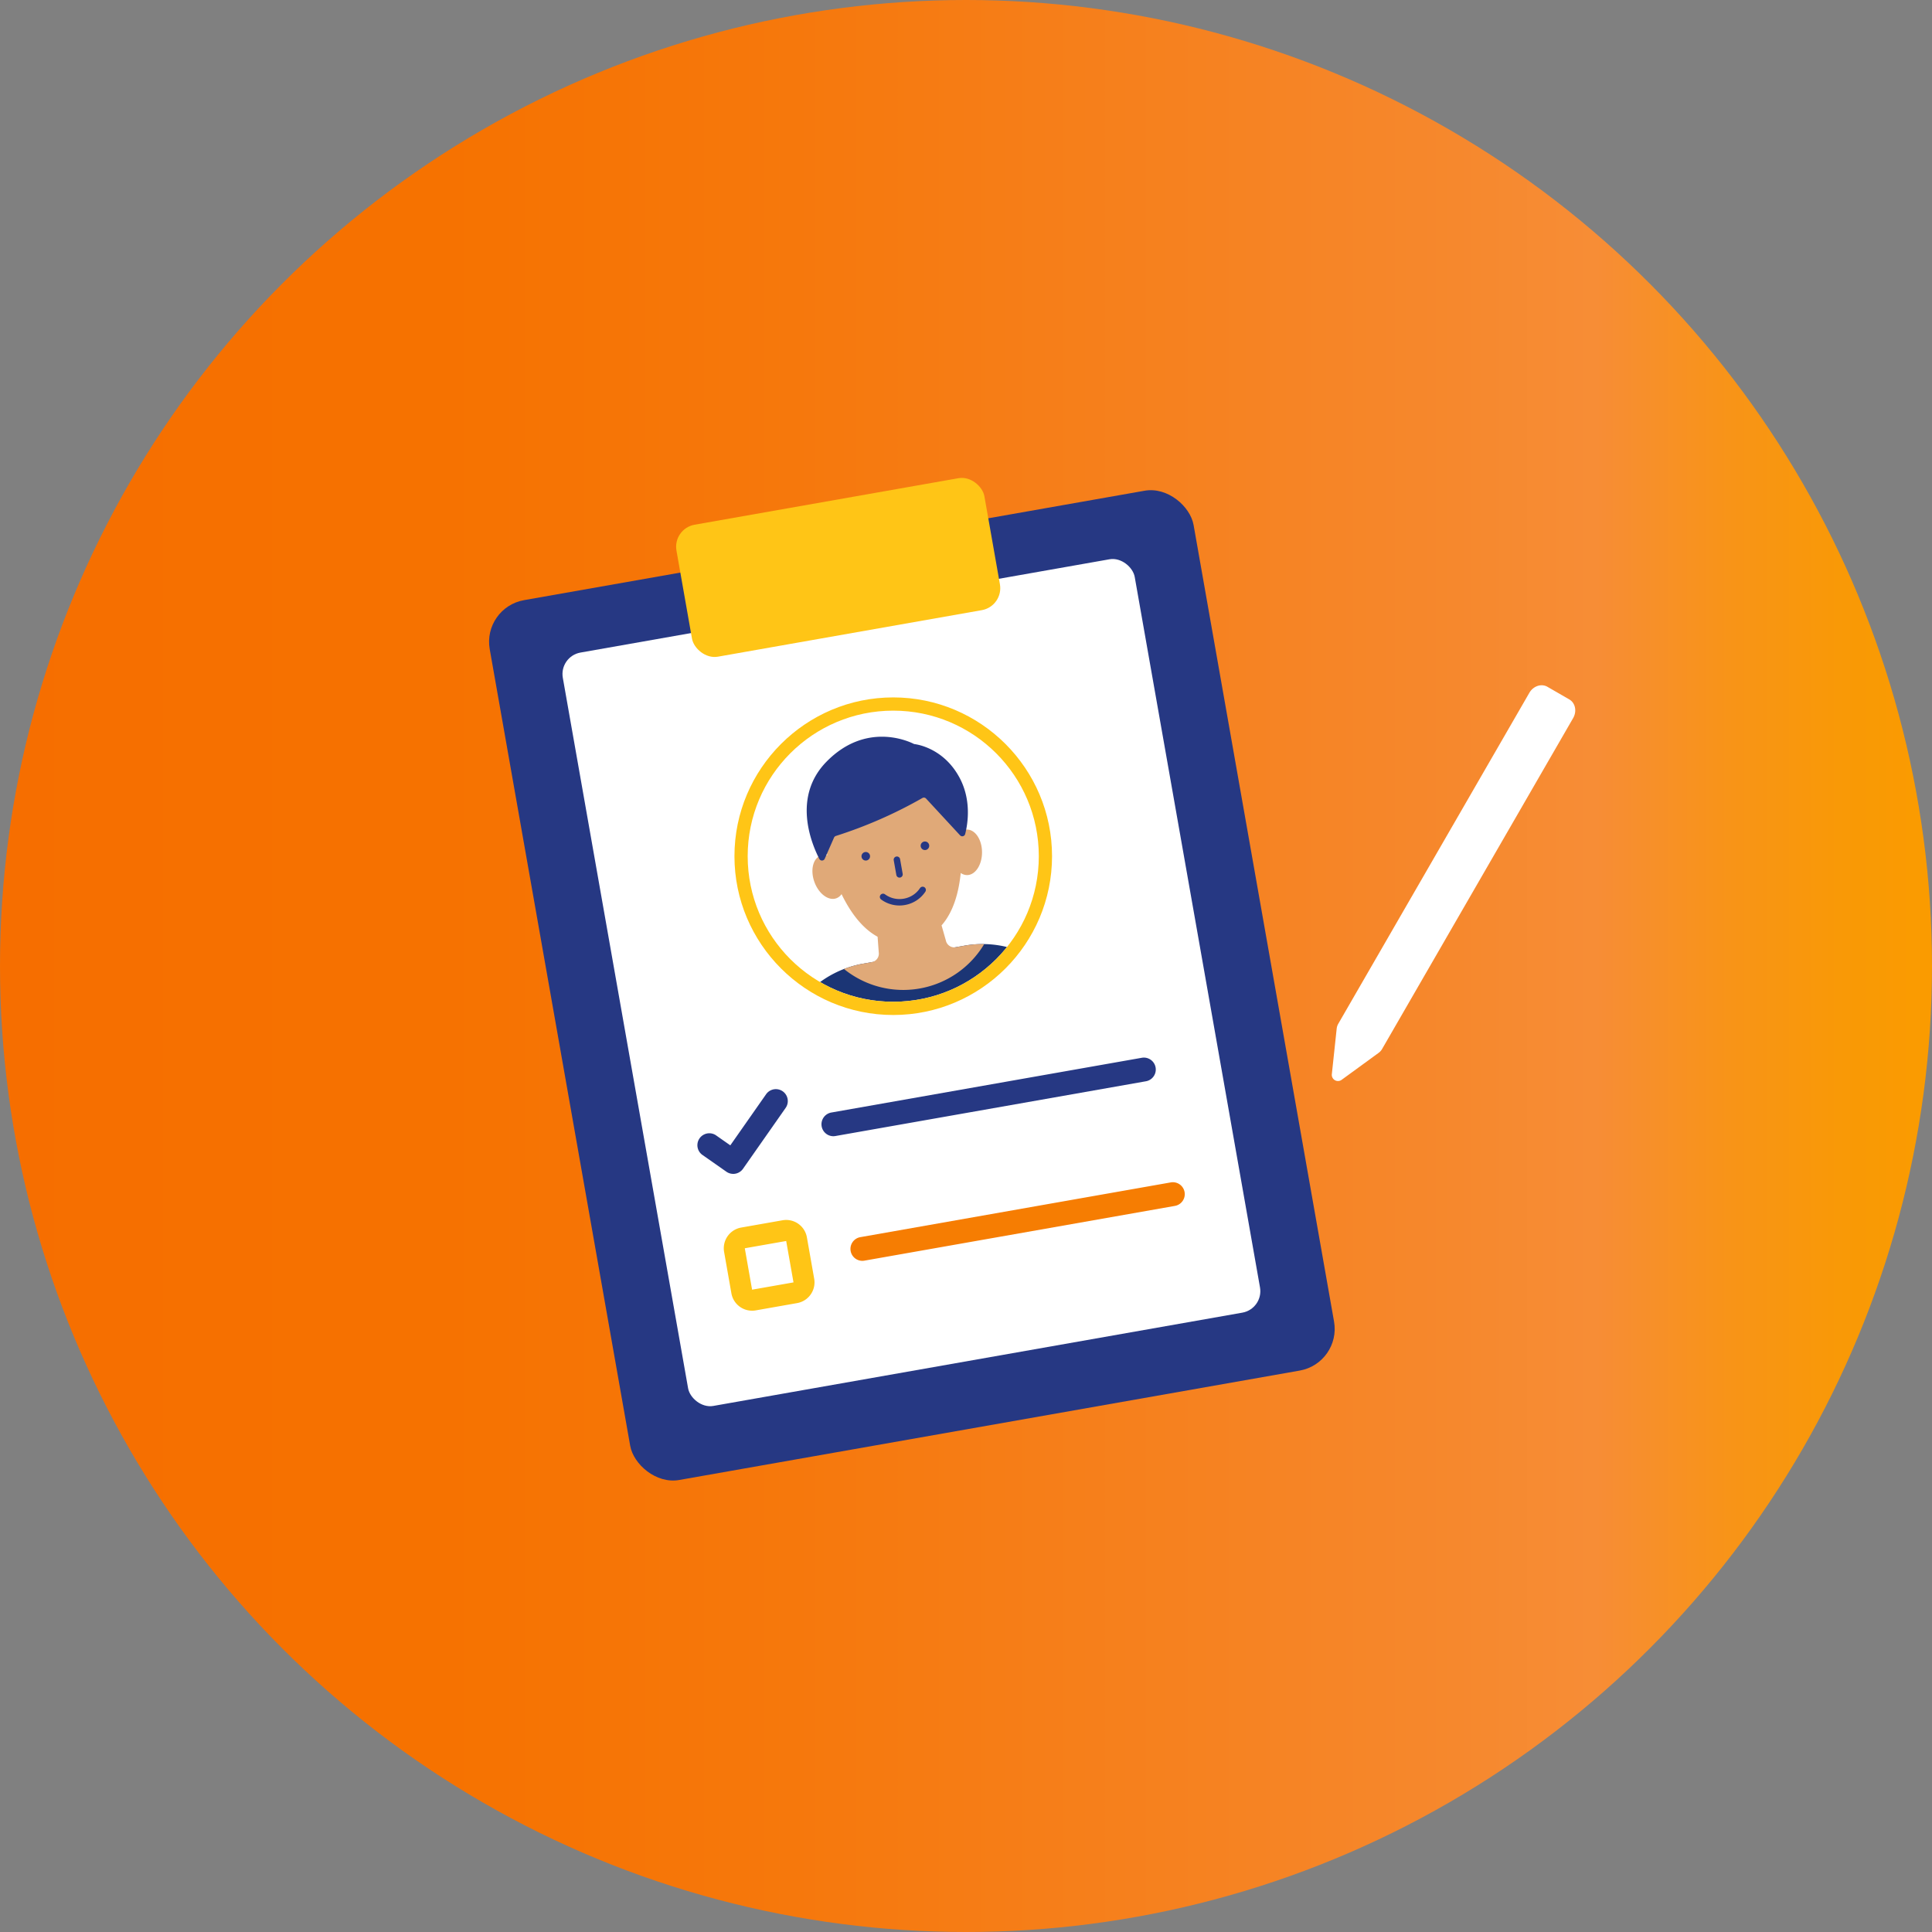 <svg id="_レイヤー_2" xmlns="http://www.w3.org/2000/svg" viewBox="0 0 146 146"><rect x="0" y="0" width="146" height="146" fill="#808080" stroke="none"/><defs><linearGradient id="_新規グラデーションスウォッチ_14" x1="0" y1="73" x2="146" y2="73" gradientUnits="userSpaceOnUse"><stop offset="0" stop-color="#f66e00"/><stop offset=".225" stop-color="#f67200"/><stop offset=".411" stop-color="#f6780c"/><stop offset=".754" stop-color="#f6882d"/><stop offset=".827" stop-color="#f78d36"/><stop offset=".83" stop-color="#f78d34"/><stop offset=".897" stop-color="#f89417"/><stop offset=".955" stop-color="#f99906"/><stop offset=".997" stop-color="#fa9b00"/></linearGradient><clipPath id="clippath"><circle cx="67.502" cy="64.703" r="11" fill="none"/></clipPath></defs><g id="contents"><circle cx="73" cy="73" r="73" fill="url(#_新規グラデーションスウォッチ_14)"/><rect id="Body" x="41.905" y="40.705" width="54.012" height="67.515" rx="3.196" ry="3.196" transform="rotate(-10 68.913 74.466)" fill="#263883"/><rect id="Body-2" x="46.932" y="45.35" width="43.885" height="57.81" rx="1.646" ry="1.646" transform="rotate(-10 68.874 74.256)" fill="#fff"/><rect x="51.527" y="37.817" width="23.63" height="10.127" rx="1.688" ry="1.688" transform="rotate(-10 63.344 42.882)" fill="#ffc516"/><path d="M62.973 85.863a.902.902 0 01-.156-1.789l23.467-4.138a.901.901 0 11.313 1.775L63.13 85.849a.946.946 0 01-.158.014z" fill="#263883"/><path d="M65.163 95.281a.902.902 0 01-.156-1.789l23.467-4.138a.901.901 0 01.313 1.775L65.32 95.267a.946.946 0 01-.158.014z" fill="#f67d02"/><path d="M60.239 98.474l-3.127.551a1.59 1.59 0 01-1.841-1.29l-.551-3.127a1.592 1.592 0 011.289-1.842l3.127-.551a1.59 1.59 0 011.841 1.29l.551 3.127a1.592 1.592 0 01-1.289 1.842zm-3.955-4.142l.551 3.128 3.129-.551-.552-3.128-3.128.55z" fill="#ffc516"/><path d="M55.41 88.709a.9.9 0 01-.517-.163l-1.84-1.289a.902.902 0 011.034-1.476l1.102.772 2.705-3.863a.901.901 0 011.476 1.034l-3.222 4.601a.904.904 0 01-.739.385z" fill="#263883"/><path id="Pen" d="M104.179 79.566l-2.793 2.036a.467.467 0 01-.74-.427l.366-3.437a.943.943 0 01.123-.376l14.437-25.006c.297-.515.909-.719 1.366-.455l1.654.955c.457.264.586.895.289 1.41l-14.437 25.006a.945.945 0 01-.265.294z" fill="#fff"/><g clip-path="url(#clippath)" fill="none"><path id="Body-3" d="M72.884 71.463l-7.664 1.361a7.785 7.785 0 00-6.304 9.025l22.993-4.083a7.785 7.785 0 00-9.025-6.304z" fill="#1b3575"/><path d="M73.072 62.688a.82.82 0 00-.473.159c-.08-.908-.195-1.512-.195-1.512s-.957-5.759-6.13-4.84c-5.173.919-4.089 6.655-4.089 6.655s.099.606.337 1.487a.824.824 0 00-.499.014c-.589.215-.802 1.113-.476 2.005.326.892 1.068 1.441 1.656 1.226a.82.82 0 00.392-.313c.636 1.309 1.521 2.567 2.724 3.22l.088 1.186a.649.649 0 01-.529.732l-.658.117a7.83 7.83 0 00-1.44.402 7.12 7.12 0 005.726 1.473 7.117 7.117 0 004.869-3.354 7.784 7.784 0 00-1.49.119l-.658.117a.649.649 0 01-.748-.506l-.326-1.144c.905-1.028 1.303-2.513 1.449-3.961a.829.829 0 00.476.159c.627 0 1.134-.771 1.133-1.721-.001-.95-.51-1.719-1.137-1.719z" fill="#e0a978"/><path id="Hair" d="M72.474 58.7c-1.163-2.105-3.068-2.431-3.361-2.469a.208.208 0 01-.073-.023c-.369-.187-3.604-1.689-6.584 1.355-2.593 2.649-1.149 6.158-.542 7.34.09.175.333.168.411-.01l.701-1.594a.232.232 0 01.138-.126 33.981 33.981 0 006.543-2.869.223.223 0 01.277.045l2.567 2.775c.124.134.341.08.387-.098.199-.777.495-2.593-.463-4.326z" fill="#263883"/><g id="FaceParts" fill="#263883"><path d="M68.386 68.391a2.331 2.331 0 01-1.797-.416.243.243 0 11.287-.393c.414.302.92.419 1.425.33s.94-.374 1.225-.8a.243.243 0 01.404.27 2.334 2.334 0 01-1.544 1.009z"/><circle cx="65.426" cy="64.708" r=".324"/><circle cx="69.897" cy="63.914" r=".324"/><path d="M68.018 66.317a.244.244 0 01-.282-.197l-.2-1.128a.244.244 0 01.479-.085l.2 1.128a.244.244 0 01-.197.282z"/></g></g><path d="M67.502 53.703c6.075 0 11 4.925 11 11s-4.925 11-11 11-11-4.925-11-11 4.925-11 11-11m0-1c-6.617 0-12 5.383-12 12s5.383 12 12 12 12-5.383 12-12-5.383-12-12-12z" fill="#ffc516"/></g></svg>